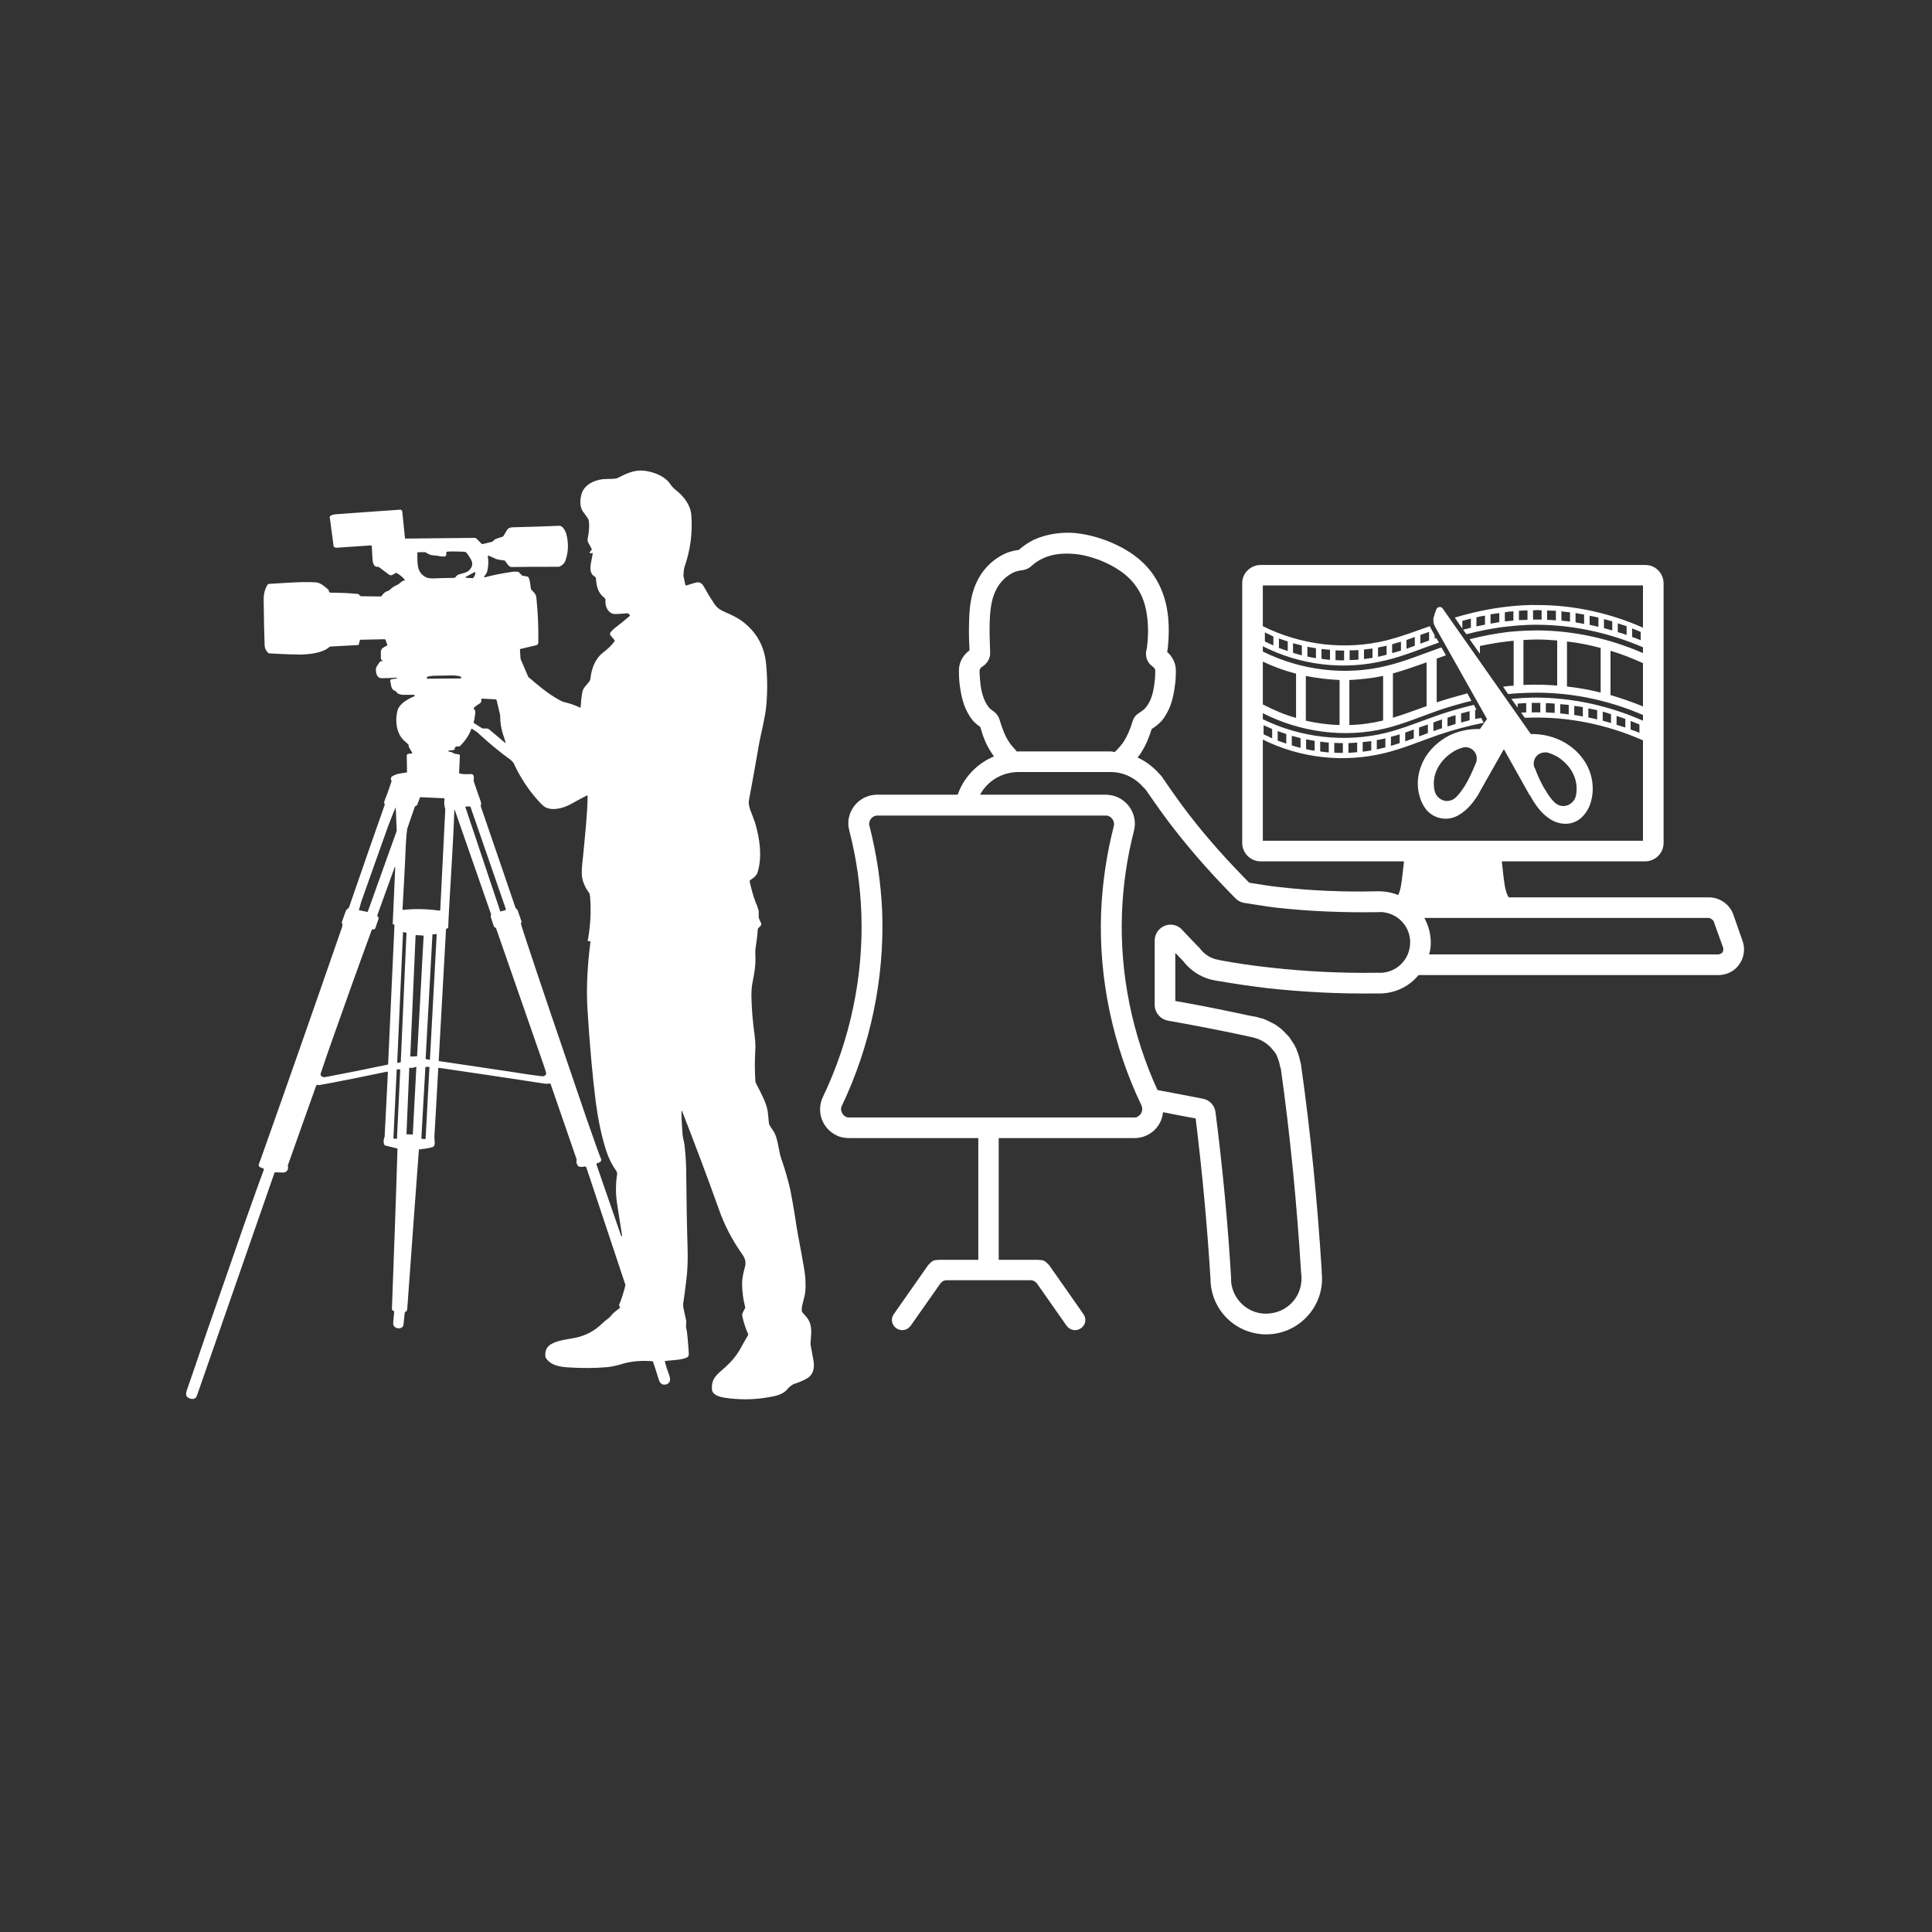 <svg xmlns="http://www.w3.org/2000/svg" xmlns:xlink="http://www.w3.org/1999/xlink" width="40" viewBox="0 0 30 30" height="40" preserveAspectRatio="xMidYMid meet"><rect x="0" y="0" width="30" height="30" fill="#333333" stroke="none"/><defs><clipPath id="c98a76d387"><path d="M 0.875 0.281 L 10.82 0.281 L 10.82 14.75 L 0.875 14.75 Z M 0.875 0.281 " clip-rule="nonzero"></path></clipPath><clipPath id="e9a19467e3"><path d="M 10.66 1.27 L 25.125 1.27 L 25.125 13.926 L 10.66 13.926 Z M 10.66 1.27 " clip-rule="nonzero"></path></clipPath><clipPath id="3aba35d30e"><rect x="0" width="26" y="0" height="15"></rect></clipPath></defs><g transform="matrix(1, 0, 0, 1, 2, 7)"><g clip-path="url(#3aba35d30e)"><g clip-path="url(#c98a76d387)"><path fill="#ffffff" d="M 8.582 10.254 C 8.582 10.375 8.59 10.496 8.598 10.613 C 8.605 10.676 8.629 10.75 8.633 10.816 C 8.648 10.953 8.656 11.098 8.656 11.25 C 8.66 11.594 8.664 11.965 8.676 12.352 C 8.684 12.555 8.676 12.734 8.656 12.887 C 8.637 13.047 8.621 13.164 8.609 13.238 C 8.609 13.258 8.609 13.277 8.609 13.293 C 8.629 13.391 8.645 13.465 8.656 13.512 C 8.656 13.516 8.656 13.52 8.656 13.523 L 8.652 13.605 C 8.652 13.609 8.652 13.613 8.656 13.617 C 8.672 13.695 8.684 13.828 8.695 14.012 C 8.699 14.047 8.688 14.07 8.66 14.082 C 8.566 14.121 8.422 14.121 8.328 14.133 C 8.324 14.133 8.324 14.137 8.324 14.137 C 8.324 14.137 8.324 14.137 8.324 14.141 C 8.34 14.207 8.363 14.277 8.391 14.352 C 8.402 14.391 8.41 14.418 8.402 14.441 C 8.391 14.496 8.309 14.52 8.266 14.484 C 8.25 14.473 8.238 14.449 8.227 14.414 C 8.203 14.332 8.172 14.242 8.141 14.148 C 8.141 14.145 8.137 14.141 8.129 14.137 C 7.98 14.125 7.832 14.133 7.684 14.172 C 7.637 14.188 7.512 14.223 7.418 14.23 C 7.23 14.246 7.039 14.246 6.848 14.234 C 6.711 14.227 6.555 14.211 6.473 14.082 C 6.473 14.078 6.469 14.07 6.469 14.066 C 6.457 13.969 6.496 13.898 6.582 13.859 C 6.695 13.805 6.82 13.797 6.934 13.773 C 7.102 13.738 7.242 13.66 7.359 13.543 C 7.402 13.5 7.461 13.469 7.492 13.426 C 7.527 13.379 7.574 13.352 7.621 13.312 C 7.625 13.309 7.629 13.305 7.625 13.297 L 7.613 13.266 C 7.613 13.262 7.613 13.258 7.617 13.254 C 7.652 13.168 7.684 13.07 7.711 12.957 C 7.711 12.949 7.711 12.941 7.707 12.938 L 7.105 11.129 C 7.102 11.121 7.094 11.113 7.082 11.113 C 7.078 11.113 7.078 11.113 7.074 11.113 C 7.051 11.121 7.023 11.121 6.996 11.117 C 6.988 11.113 6.98 11.109 6.977 11.105 C 6.953 11.074 6.945 11.047 6.953 11.016 C 6.957 11.012 6.953 11.004 6.953 11 L 6.551 9.836 C 6.547 9.828 6.539 9.824 6.531 9.824 C 6.531 9.824 6.527 9.824 6.527 9.824 C 6.488 9.836 6.453 9.824 6.414 9.82 C 5.832 9.73 5.301 9.652 4.82 9.582 C 4.82 9.582 4.816 9.582 4.816 9.582 C 4.812 9.582 4.805 9.586 4.805 9.59 C 4.777 10.102 4.758 10.449 4.746 10.629 C 4.746 10.66 4.746 10.68 4.746 10.691 C 4.75 10.73 4.758 10.773 4.734 10.801 C 4.734 10.805 4.73 10.809 4.723 10.809 C 4.66 10.832 4.602 10.836 4.512 10.848 C 4.508 10.848 4.504 10.852 4.504 10.859 C 4.461 11.426 4.402 12.25 4.324 13.32 C 4.32 13.352 4.312 13.367 4.293 13.371 C 4.289 13.371 4.285 13.375 4.285 13.383 C 4.285 13.387 4.277 13.445 4.266 13.566 C 4.258 13.656 4.105 13.641 4.105 13.551 C 4.105 13.527 4.113 13.465 4.121 13.367 C 4.121 13.363 4.117 13.359 4.113 13.355 C 4.094 13.355 4.086 13.34 4.086 13.32 C 4.117 12.453 4.148 11.652 4.172 10.84 C 4.172 10.836 4.168 10.832 4.164 10.832 L 3.988 10.789 C 3.973 10.785 3.961 10.773 3.961 10.758 C 3.953 10.723 3.957 10.691 3.969 10.66 C 3.973 10.656 3.973 10.648 3.973 10.641 L 4.023 9.652 C 4.023 9.648 4.02 9.641 4.012 9.641 C 4.012 9.641 4.012 9.641 4.008 9.641 C 3.68 9.711 3.395 9.766 3.16 9.812 C 3.074 9.828 3.008 9.84 2.965 9.848 C 2.949 9.852 2.938 9.844 2.926 9.844 C 2.922 9.844 2.918 9.848 2.914 9.852 C 2.898 9.891 2.891 9.906 2.891 9.91 C 2.84 10.055 2.699 10.445 2.473 11.086 C 2.469 11.094 2.469 11.109 2.473 11.129 C 2.473 11.133 2.473 11.137 2.473 11.145 C 2.461 11.191 2.43 11.211 2.375 11.207 C 2.344 11.207 2.309 11.203 2.273 11.203 C 2.27 11.203 2.266 11.207 2.262 11.211 C 1.887 12.289 1.488 13.434 1.07 14.637 C 1.059 14.676 1.043 14.703 1.031 14.711 C 1.008 14.727 0.977 14.727 0.945 14.715 C 0.875 14.691 0.883 14.637 0.906 14.574 C 1.043 14.184 1.172 13.789 1.332 13.336 C 1.48 12.906 1.633 12.477 1.781 12.043 C 1.898 11.715 2 11.422 2.098 11.16 C 2.098 11.16 2.098 11.16 2.098 11.156 C 2.098 11.152 2.098 11.148 2.09 11.145 L 2.039 11.125 C 2.027 11.117 2.016 11.105 2.016 11.09 C 2.016 11.086 2.02 11.082 2.02 11.078 C 2.02 11.074 2.031 11.047 2.047 11.004 C 2.445 9.883 2.867 8.68 3.312 7.395 C 3.32 7.367 3.32 7.348 3.309 7.332 C 3.309 7.328 3.305 7.324 3.309 7.316 L 3.371 7.141 C 3.375 7.133 3.383 7.125 3.391 7.117 C 3.406 7.109 3.418 7.098 3.422 7.082 C 3.688 6.312 3.871 5.785 3.973 5.5 C 3.977 5.496 3.977 5.492 3.973 5.488 C 3.961 5.473 3.965 5.445 3.977 5.418 C 3.988 5.395 4.023 5.305 4.078 5.137 C 4.082 5.133 4.082 5.125 4.078 5.121 L 4.07 5.105 C 4.07 5.102 4.07 5.094 4.07 5.09 C 4.07 5.074 4.078 5.062 4.09 5.055 C 4.156 5.012 4.23 5.008 4.312 4.996 C 4.316 4.996 4.32 4.992 4.32 4.988 L 4.316 4.73 C 4.316 4.719 4.324 4.711 4.336 4.707 L 4.395 4.699 C 4.398 4.699 4.402 4.695 4.402 4.695 C 4.402 4.695 4.402 4.691 4.402 4.691 L 4.352 4.605 C 4.352 4.605 4.348 4.602 4.348 4.598 L 4.344 4.566 C 4.344 4.562 4.34 4.555 4.336 4.555 C 4.301 4.523 4.277 4.504 4.266 4.492 C 4.152 4.379 4.133 4.184 4.172 4.035 C 4.199 3.93 4.328 3.855 4.434 3.812 C 4.438 3.809 4.438 3.805 4.438 3.801 C 4.438 3.797 4.434 3.789 4.43 3.789 C 4.395 3.789 4.336 3.789 4.258 3.789 C 4.207 3.785 4.172 3.773 4.156 3.746 C 4.156 3.738 4.148 3.734 4.145 3.734 C 4.062 3.703 4.082 3.652 4.059 3.578 C 4.059 3.562 4.066 3.551 4.078 3.547 C 4.082 3.547 4.082 3.547 4.082 3.547 L 4.16 3.535 C 4.164 3.535 4.164 3.535 4.164 3.531 L 4.164 3.527 C 4.164 3.523 4.16 3.523 4.156 3.523 C 4.086 3.527 4.012 3.531 3.93 3.531 C 3.844 3.535 3.824 3.422 3.844 3.359 C 3.852 3.344 3.871 3.316 3.902 3.273 C 3.906 3.27 3.914 3.266 3.918 3.266 C 3.918 3.266 3.922 3.266 3.922 3.266 C 3.93 3.266 3.934 3.266 3.938 3.266 C 3.938 3.266 3.941 3.266 3.941 3.266 C 3.941 3.262 3.941 3.262 3.941 3.258 C 3.922 3.246 3.914 3.242 3.914 3.215 C 3.914 3.168 3.914 3.137 3.914 3.117 C 3.918 3.066 3.965 3.047 4.004 3.027 C 4.012 3.023 4.016 3.016 4.012 3.008 L 3.988 2.938 C 3.984 2.93 3.98 2.926 3.973 2.926 L 3.598 2.934 C 3.594 2.934 3.59 2.934 3.59 2.938 L 3.57 3.008 C 3.57 3.012 3.57 3.016 3.566 3.016 L 3.137 3.039 C 3.125 3.039 3.117 3.043 3.109 3.051 C 3.004 3.141 2.809 3.16 2.664 3.164 C 2.578 3.164 2.418 3.16 2.18 3.145 C 2.176 3.145 2.168 3.141 2.164 3.137 C 2.129 3.105 2.113 3.07 2.109 3.023 C 2.102 2.852 2.098 2.613 2.094 2.312 C 2.094 2.227 2.109 2.16 2.148 2.09 C 2.156 2.074 2.168 2.066 2.184 2.066 C 2.375 2.055 2.547 2.043 2.691 2.039 C 2.785 2.039 2.855 2.039 2.91 2.043 C 2.98 2.051 3.051 2.113 3.102 2.16 C 3.102 2.164 3.102 2.164 3.105 2.168 L 3.109 2.184 C 3.109 2.195 3.121 2.203 3.133 2.203 C 3.289 2.203 3.43 2.211 3.559 2.223 C 3.57 2.227 3.578 2.234 3.59 2.25 C 3.594 2.254 3.602 2.258 3.605 2.258 L 3.91 2.262 C 3.914 2.262 3.922 2.262 3.922 2.258 C 3.953 2.211 3.988 2.184 4.035 2.172 C 4.039 2.168 4.047 2.164 4.051 2.16 C 4.082 2.129 4.117 2.105 4.16 2.086 C 4.211 2.066 4.23 2.02 4.285 2.012 C 4.285 2.012 4.289 2.008 4.289 2.008 C 4.289 2.008 4.289 2.008 4.285 2.004 C 4.258 1.965 4.215 1.93 4.16 1.898 C 4.156 1.895 4.148 1.895 4.145 1.898 L 4.094 1.926 C 4.074 1.938 4.055 1.934 4.039 1.922 L 3.883 1.805 C 3.879 1.801 3.875 1.801 3.871 1.801 C 3.809 1.812 3.789 1.746 3.785 1.691 C 3.785 1.68 3.781 1.613 3.773 1.484 C 3.773 1.477 3.77 1.469 3.762 1.469 C 3.762 1.469 3.762 1.469 3.758 1.469 C 3.59 1.48 3.418 1.492 3.242 1.504 C 3.219 1.508 3.203 1.504 3.188 1.492 C 3.184 1.492 3.18 1.488 3.18 1.48 L 3.121 1.035 C 3.117 1.027 3.121 1.02 3.129 1.012 C 3.16 0.984 3.238 0.984 3.285 0.98 C 3.586 0.957 3.895 0.938 4.215 0.914 C 4.23 0.914 4.242 0.926 4.246 0.941 L 4.289 1.359 C 4.289 1.363 4.293 1.367 4.297 1.363 L 5.363 1.352 C 5.379 1.352 5.391 1.355 5.398 1.363 L 5.48 1.445 C 5.48 1.445 5.488 1.449 5.492 1.449 L 5.637 1.414 C 5.645 1.414 5.652 1.406 5.656 1.402 L 5.68 1.379 C 5.688 1.375 5.695 1.371 5.703 1.367 L 5.809 1.332 C 5.812 1.328 5.816 1.328 5.816 1.324 C 5.832 1.301 5.848 1.273 5.863 1.246 C 5.883 1.207 5.91 1.191 5.953 1.188 C 6.281 1.18 6.527 1.172 6.688 1.164 C 6.734 1.164 6.777 1.238 6.789 1.277 C 6.832 1.422 6.828 1.566 6.781 1.703 C 6.766 1.746 6.734 1.777 6.691 1.797 C 6.684 1.801 6.68 1.801 6.672 1.801 C 6.355 1.801 6.113 1.801 5.941 1.805 C 5.906 1.805 5.871 1.75 5.844 1.711 C 5.84 1.707 5.836 1.703 5.832 1.703 C 5.773 1.695 5.742 1.691 5.734 1.688 C 5.727 1.688 5.723 1.684 5.715 1.684 C 5.707 1.68 5.664 1.664 5.59 1.629 C 5.59 1.629 5.586 1.629 5.586 1.629 C 5.578 1.629 5.574 1.633 5.574 1.641 C 5.59 1.715 5.582 1.805 5.566 1.871 C 5.559 1.895 5.543 1.922 5.52 1.949 C 5.52 1.949 5.516 1.953 5.516 1.957 C 5.516 1.961 5.52 1.965 5.527 1.965 C 5.652 1.93 5.785 1.906 5.93 1.883 C 5.969 1.875 6.004 1.875 6.043 1.879 C 6.051 1.879 6.059 1.883 6.062 1.891 L 6.109 1.938 C 6.113 1.941 6.117 1.941 6.125 1.941 L 6.191 1.953 C 6.195 1.953 6.199 1.957 6.203 1.961 C 6.23 1.992 6.238 2.105 6.242 2.133 C 6.242 2.141 6.246 2.148 6.25 2.156 C 6.285 2.195 6.32 2.219 6.328 2.273 C 6.352 2.504 6.363 2.738 6.359 2.98 C 6.359 3 6.344 3.016 6.324 3.02 L 6.078 3.078 C 6.074 3.078 6.074 3.082 6.074 3.086 L 6.082 3.219 C 6.082 3.223 6.086 3.23 6.086 3.238 L 6.195 3.492 C 6.199 3.508 6.211 3.523 6.227 3.531 C 6.242 3.543 6.273 3.57 6.328 3.617 C 6.434 3.707 6.578 3.816 6.719 3.887 C 6.73 3.891 6.742 3.898 6.758 3.902 C 6.852 3.922 6.934 3.953 7.008 3.988 C 7.012 3.988 7.016 3.988 7.016 3.984 C 7.02 3.91 7.027 3.828 7.043 3.746 C 7.055 3.684 7.098 3.648 7.148 3.586 C 7.16 3.574 7.164 3.555 7.168 3.539 C 7.184 3.387 7.238 3.234 7.359 3.137 C 7.441 3.074 7.492 3.027 7.543 2.957 C 7.547 2.953 7.547 2.945 7.543 2.941 C 7.52 2.914 7.5 2.891 7.488 2.875 C 7.465 2.852 7.469 2.828 7.488 2.809 C 7.512 2.781 7.535 2.762 7.555 2.746 C 7.621 2.695 7.695 2.637 7.777 2.566 C 7.781 2.566 7.781 2.562 7.781 2.559 C 7.781 2.559 7.781 2.555 7.781 2.551 L 7.754 2.527 C 7.754 2.523 7.746 2.523 7.742 2.523 C 7.648 2.531 7.586 2.535 7.551 2.535 C 7.445 2.535 7.391 2.414 7.402 2.324 C 7.402 2.324 7.402 2.32 7.402 2.32 C 7.402 2.305 7.395 2.293 7.383 2.281 C 7.285 2.207 7.262 2.105 7.254 1.984 C 7.254 1.973 7.246 1.961 7.234 1.953 C 7.113 1.883 7.195 1.699 7.203 1.594 C 7.203 1.59 7.199 1.586 7.195 1.586 C 7.195 1.586 7.195 1.586 7.191 1.586 C 7.188 1.59 7.18 1.594 7.168 1.59 C 7.16 1.59 7.156 1.586 7.156 1.578 C 7.156 1.574 7.156 1.57 7.16 1.57 L 7.18 1.547 C 7.188 1.539 7.191 1.527 7.184 1.516 L 7.137 1.43 C 7.125 1.41 7.121 1.391 7.125 1.367 C 7.145 1.266 7.156 1.176 7.141 1.074 C 7.137 1.066 7.133 1.055 7.125 1.047 C 7.121 1.035 7.098 1.008 7.059 0.953 C 6.996 0.871 7.004 0.75 7.035 0.656 C 7.086 0.508 7.27 0.438 7.41 0.438 C 7.492 0.438 7.547 0.434 7.57 0.43 C 7.578 0.426 7.59 0.422 7.598 0.418 C 7.727 0.352 7.852 0.293 8 0.309 C 8.137 0.324 8.316 0.387 8.402 0.508 C 8.426 0.547 8.457 0.578 8.488 0.605 C 8.609 0.695 8.723 0.84 8.734 0.992 C 8.758 1.273 8.719 1.551 8.625 1.816 C 8.621 1.828 8.617 1.867 8.613 1.93 C 8.613 1.934 8.613 1.938 8.613 1.945 L 8.641 2.078 C 8.645 2.086 8.648 2.09 8.656 2.09 C 8.656 2.09 8.66 2.09 8.66 2.09 C 8.695 2.078 8.738 2.066 8.789 2.051 C 8.859 2.027 8.898 2.051 8.934 2.117 C 9.004 2.242 9.059 2.328 9.094 2.379 C 9.129 2.434 9.184 2.473 9.258 2.504 C 9.34 2.539 9.441 2.586 9.512 2.637 C 9.738 2.801 9.867 3.023 9.895 3.301 C 9.918 3.527 9.918 3.75 9.898 3.965 C 9.883 4.129 9.824 4.359 9.793 4.516 C 9.738 4.832 9.684 5.137 9.629 5.43 C 9.621 5.469 9.633 5.523 9.648 5.57 C 9.688 5.672 9.711 5.738 9.723 5.77 C 9.797 6.016 9.84 6.305 9.762 6.551 C 9.742 6.605 9.691 6.637 9.648 6.668 C 9.641 6.676 9.641 6.684 9.641 6.691 C 9.668 6.805 9.695 6.914 9.738 7.023 C 9.758 7.062 9.77 7.105 9.781 7.145 C 9.781 7.145 9.781 7.148 9.781 7.152 L 9.781 7.234 C 9.781 7.242 9.785 7.254 9.785 7.262 L 9.82 7.34 C 9.82 7.344 9.82 7.348 9.82 7.352 C 9.82 7.359 9.816 7.367 9.812 7.375 L 9.777 7.41 C 9.77 7.418 9.766 7.426 9.766 7.434 C 9.762 7.523 9.746 7.633 9.73 7.742 C 9.727 7.766 9.727 7.805 9.73 7.855 C 9.734 8 9.715 8.105 9.684 8.262 C 9.672 8.32 9.668 8.387 9.668 8.469 C 9.672 8.664 9.688 8.871 9.719 9.086 C 9.727 9.148 9.73 9.203 9.73 9.258 C 9.727 9.355 9.723 9.414 9.723 9.43 C 9.719 9.57 9.723 9.688 9.73 9.789 C 9.73 9.801 9.734 9.816 9.742 9.828 C 9.82 9.977 9.906 10.137 9.922 10.266 C 9.926 10.312 9.934 10.367 9.938 10.422 C 9.938 10.445 9.945 10.465 9.957 10.484 C 9.984 10.527 10.004 10.555 10.016 10.574 C 10.059 10.645 10.078 10.754 10.098 10.855 C 10.105 10.902 10.117 10.949 10.133 10.996 C 10.199 11.184 10.242 11.348 10.273 11.48 C 10.293 11.582 10.328 11.773 10.371 12.059 C 10.402 12.25 10.441 12.426 10.469 12.602 C 10.496 12.738 10.508 12.844 10.508 12.918 C 10.512 13.012 10.504 13.082 10.492 13.129 C 10.469 13.227 10.438 13.312 10.453 13.367 C 10.453 13.371 10.457 13.375 10.461 13.379 C 10.473 13.395 10.492 13.414 10.512 13.438 C 10.621 13.559 10.598 13.684 10.586 13.848 C 10.586 13.867 10.586 13.883 10.59 13.898 C 10.594 13.914 10.605 13.988 10.629 14.113 C 10.652 14.23 10.637 14.344 10.527 14.406 C 10.48 14.434 10.41 14.465 10.324 14.492 C 10.293 14.508 10.258 14.535 10.23 14.566 C 10.168 14.652 10.039 14.68 9.941 14.695 C 9.707 14.738 9.477 14.738 9.246 14.703 C 9.18 14.691 9.062 14.664 9.055 14.574 C 9.043 14.402 9.137 14.34 9.262 14.23 C 9.359 14.141 9.438 14.051 9.508 13.922 C 9.531 13.879 9.566 13.816 9.617 13.73 C 9.617 13.727 9.617 13.719 9.617 13.715 C 9.578 13.629 9.547 13.535 9.527 13.438 C 9.523 13.418 9.527 13.398 9.535 13.379 L 9.57 13.312 C 9.57 13.305 9.574 13.301 9.57 13.293 C 9.539 13.172 9.523 13.047 9.523 12.922 C 9.527 12.832 9.543 12.762 9.57 12.664 C 9.586 12.59 9.57 12.539 9.52 12.469 C 9.367 12.25 9.246 12.02 9.16 11.77 C 8.977 11.258 8.785 10.75 8.59 10.25 C 8.59 10.25 8.586 10.25 8.586 10.25 C 8.586 10.25 8.582 10.25 8.582 10.254 Z M 4.48 1.59 C 4.484 1.734 4.461 1.887 4.617 1.965 C 4.648 1.98 4.699 1.984 4.77 1.98 C 4.789 1.977 4.887 1.977 5.055 1.973 C 5.062 1.973 5.066 1.969 5.07 1.965 L 5.086 1.945 C 5.098 1.934 5.105 1.926 5.121 1.922 C 5.152 1.91 5.258 1.891 5.285 1.855 C 5.336 1.805 5.348 1.75 5.312 1.684 C 5.281 1.633 5.258 1.598 5.238 1.578 C 5.23 1.57 5.207 1.566 5.18 1.566 C 5.07 1.562 4.992 1.562 4.945 1.566 C 4.938 1.566 4.93 1.574 4.93 1.582 L 4.93 1.613 C 4.93 1.629 4.918 1.637 4.902 1.641 C 4.844 1.645 4.805 1.629 4.75 1.625 C 4.699 1.625 4.656 1.609 4.617 1.582 C 4.613 1.578 4.605 1.574 4.602 1.574 L 4.496 1.574 C 4.488 1.574 4.48 1.582 4.48 1.59 Z M 5.363 1.887 L 5.234 1.957 C 5.234 1.961 5.23 1.961 5.23 1.965 C 5.23 1.969 5.234 1.973 5.238 1.973 L 5.336 1.977 C 5.34 1.977 5.348 1.977 5.352 1.969 C 5.371 1.945 5.379 1.922 5.383 1.895 C 5.383 1.895 5.383 1.895 5.379 1.891 C 5.379 1.887 5.371 1.883 5.367 1.883 C 5.367 1.883 5.363 1.883 5.363 1.887 Z M 4.633 3.539 L 5.156 3.535 C 5.16 3.535 5.16 3.531 5.16 3.531 L 5.16 3.512 C 5.16 3.516 5.16 3.516 5.16 3.516 C 5.16 3.5 5.094 3.488 5.012 3.488 L 4.781 3.492 C 4.695 3.492 4.629 3.504 4.629 3.516 L 4.629 3.535 C 4.629 3.539 4.633 3.539 4.633 3.539 Z M 5.852 4.531 C 5.84 4.484 5.824 4.445 5.812 4.406 C 5.785 4.324 5.766 4.227 5.766 4.105 C 5.766 4.098 5.766 4.094 5.762 4.086 L 5.711 3.871 C 5.707 3.863 5.703 3.859 5.691 3.859 L 5.484 3.848 C 5.477 3.848 5.473 3.855 5.473 3.863 C 5.477 3.891 5.473 3.91 5.445 3.926 C 5.418 3.941 5.391 3.961 5.359 3.988 C 5.355 3.996 5.355 4.004 5.359 4.008 C 5.391 4.039 5.379 4.078 5.375 4.109 C 5.371 4.152 5.363 4.188 5.355 4.215 C 5.355 4.219 5.355 4.219 5.355 4.219 C 5.355 4.223 5.359 4.227 5.363 4.23 L 5.48 4.305 C 5.484 4.309 5.492 4.309 5.496 4.312 L 5.559 4.312 C 5.574 4.312 5.586 4.32 5.598 4.328 L 5.844 4.535 C 5.848 4.535 5.848 4.535 5.848 4.535 C 5.852 4.535 5.852 4.535 5.852 4.531 Z M 7.656 12.191 C 7.66 12.191 7.66 12.191 7.66 12.188 C 7.633 12.023 7.609 11.859 7.582 11.691 C 7.559 11.539 7.559 11.387 7.582 11.238 C 7.586 11.215 7.578 11.195 7.566 11.176 C 7.496 11.078 7.445 10.969 7.41 10.859 C 7.336 10.625 7.285 10.371 7.25 10.105 C 7.199 9.699 7.156 9.215 7.121 8.652 C 7.102 8.309 7.125 7.969 7.168 7.629 C 7.168 7.625 7.168 7.617 7.16 7.617 C 7.156 7.613 7.148 7.613 7.137 7.613 C 7.137 7.613 7.137 7.613 7.133 7.613 C 7.129 7.613 7.125 7.605 7.125 7.602 C 7.125 7.602 7.125 7.598 7.125 7.598 C 7.129 7.594 7.129 7.586 7.133 7.57 C 7.168 7.367 7.18 7.156 7.164 6.938 C 7.16 6.91 7.16 6.895 7.156 6.887 C 7.156 6.879 7.156 6.875 7.152 6.871 C 7.082 6.777 7.043 6.684 7.035 6.59 C 7.031 6.543 7.035 6.445 7.055 6.285 C 7.086 5.949 7.121 5.645 7.125 5.359 C 7.125 5.355 7.121 5.352 7.117 5.352 C 7.113 5.352 7.113 5.352 7.113 5.352 C 6.996 5.414 6.914 5.457 6.875 5.48 C 6.781 5.535 6.633 5.582 6.523 5.555 C 6.449 5.539 6.402 5.484 6.355 5.43 C 6.203 5.262 6.078 5.07 5.98 4.859 C 5.977 4.852 5.973 4.84 5.965 4.836 C 5.949 4.816 5.934 4.805 5.926 4.797 C 5.758 4.676 5.598 4.543 5.441 4.398 C 5.414 4.371 5.375 4.344 5.328 4.316 C 5.328 4.316 5.328 4.316 5.324 4.316 C 5.324 4.316 5.32 4.32 5.316 4.324 C 5.285 4.414 5.227 4.5 5.145 4.582 C 5.117 4.605 5.07 4.57 5.062 4.621 C 5.062 4.637 5.051 4.648 5.035 4.648 C 5.016 4.652 4.992 4.652 4.969 4.652 C 4.969 4.652 4.965 4.656 4.965 4.66 L 4.965 4.664 C 4.965 4.668 4.969 4.672 4.973 4.672 C 5.004 4.672 5.027 4.684 5.047 4.699 C 5.051 4.699 5.055 4.703 5.059 4.703 L 5.129 4.715 C 5.137 4.719 5.141 4.723 5.141 4.73 L 5.129 5 C 5.129 5.008 5.133 5.012 5.141 5.012 C 5.191 5.023 5.246 5.023 5.301 5.02 C 5.367 5.012 5.359 5.07 5.355 5.117 C 5.355 5.125 5.359 5.133 5.359 5.141 C 5.398 5.258 5.434 5.355 5.461 5.434 C 5.473 5.461 5.473 5.488 5.465 5.512 C 5.465 5.512 5.465 5.512 5.465 5.516 C 5.465 5.516 5.465 5.516 5.465 5.52 C 5.699 6.199 5.879 6.727 6.004 7.094 C 6.008 7.098 6.016 7.109 6.027 7.121 C 6.031 7.125 6.035 7.133 6.039 7.137 L 6.098 7.309 C 6.098 7.316 6.098 7.324 6.094 7.328 L 6.09 7.336 C 6.086 7.34 6.086 7.344 6.09 7.348 C 6.098 7.383 6.129 7.469 6.172 7.605 C 6.383 8.246 6.695 9.16 7.102 10.352 C 7.234 10.73 7.309 10.945 7.332 10.992 C 7.34 11.016 7.336 11.035 7.312 11.047 C 7.301 11.055 7.289 11.059 7.273 11.062 C 7.266 11.066 7.262 11.074 7.262 11.082 L 7.645 12.191 C 7.645 12.191 7.648 12.195 7.648 12.195 C 7.652 12.195 7.652 12.195 7.652 12.195 Z M 4.836 7.133 L 4.914 5.574 C 4.914 5.566 4.914 5.555 4.91 5.547 C 4.898 5.512 4.895 5.465 4.902 5.41 C 4.902 5.402 4.898 5.395 4.887 5.395 L 4.531 5.379 C 4.523 5.379 4.52 5.383 4.52 5.387 L 4.477 5.5 C 4.477 5.504 4.477 5.504 4.473 5.504 L 4.449 5.52 C 4.445 5.52 4.445 5.523 4.441 5.527 L 4.324 5.867 C 4.324 5.867 4.324 5.871 4.324 5.871 C 4.316 5.91 4.309 5.996 4.301 6.121 C 4.289 6.434 4.27 6.766 4.25 7.121 C 4.25 7.125 4.254 7.129 4.258 7.129 C 4.441 7.109 4.633 7.113 4.828 7.141 C 4.832 7.141 4.836 7.137 4.836 7.133 Z M 5.848 7.133 C 5.852 7.129 5.855 7.125 5.855 7.121 C 5.855 7.121 5.855 7.121 5.855 7.117 L 5.305 5.527 C 5.301 5.523 5.297 5.523 5.293 5.523 L 5.238 5.523 C 5.23 5.523 5.227 5.527 5.227 5.531 C 5.227 5.535 5.227 5.535 5.227 5.535 L 5.766 7.145 C 5.766 7.152 5.77 7.152 5.777 7.152 Z M 4.141 5.543 C 4.098 5.641 4.062 5.738 4.027 5.828 C 3.969 5.992 3.828 6.383 3.609 7.004 C 3.605 7.016 3.594 7.059 3.574 7.129 C 3.574 7.129 3.574 7.133 3.574 7.133 L 3.703 7.16 C 3.707 7.16 3.711 7.16 3.711 7.156 L 4.16 5.902 C 4.16 5.898 4.164 5.898 4.16 5.895 L 4.145 5.543 C 4.145 5.539 4.145 5.539 4.141 5.539 C 4.141 5.539 4.141 5.539 4.141 5.543 Z M 5.055 5.578 C 5.035 6.18 4.973 7.031 4.961 7.367 C 4.961 7.383 4.961 7.391 4.961 7.391 C 4.961 7.406 4.953 7.418 4.938 7.418 C 4.93 7.418 4.926 7.422 4.926 7.426 L 4.812 9.473 C 4.812 9.477 4.816 9.477 4.82 9.477 C 5.203 9.535 5.566 9.586 5.898 9.637 C 6.137 9.676 6.305 9.699 6.402 9.711 C 6.434 9.715 6.457 9.711 6.473 9.691 C 6.477 9.688 6.48 9.684 6.48 9.676 C 6.48 9.66 6.473 9.629 6.457 9.582 C 6.281 9.074 6.031 8.355 5.703 7.414 C 5.699 7.406 5.691 7.402 5.68 7.398 C 5.676 7.395 5.672 7.391 5.668 7.383 L 5.621 7.238 C 5.617 7.234 5.617 7.23 5.621 7.223 L 5.625 7.211 C 5.625 7.207 5.625 7.203 5.625 7.195 L 5.062 5.578 C 5.062 5.574 5.059 5.574 5.059 5.574 C 5.055 5.574 5.055 5.574 5.055 5.578 Z M 4.129 6.465 L 3.859 7.211 C 3.859 7.211 3.859 7.215 3.859 7.219 C 3.859 7.227 3.863 7.23 3.867 7.234 L 3.875 7.242 C 3.875 7.246 3.879 7.25 3.879 7.254 C 3.879 7.258 3.879 7.258 3.879 7.262 L 3.828 7.414 C 3.828 7.418 3.824 7.418 3.824 7.418 C 3.82 7.43 3.805 7.434 3.785 7.43 C 3.781 7.43 3.777 7.434 3.773 7.438 C 3.645 7.785 3.535 8.094 3.441 8.355 C 3.281 8.812 3.121 9.242 2.98 9.668 C 2.977 9.684 2.977 9.699 2.988 9.707 C 3.016 9.734 3.047 9.727 3.082 9.719 C 3.395 9.66 3.707 9.598 4.02 9.531 C 4.023 9.531 4.027 9.523 4.027 9.52 L 4.125 7.367 C 4.125 7.363 4.121 7.355 4.113 7.355 C 4.109 7.352 4.105 7.352 4.105 7.352 C 4.102 7.352 4.098 7.348 4.098 7.344 L 4.137 6.469 C 4.137 6.469 4.137 6.469 4.137 6.465 C 4.137 6.465 4.137 6.461 4.133 6.461 C 4.129 6.461 4.129 6.465 4.129 6.465 Z M 4.262 7.473 C 4.258 7.473 4.258 7.473 4.258 7.477 L 4.168 9.496 C 4.168 9.5 4.168 9.504 4.172 9.504 L 4.219 9.496 C 4.223 9.496 4.223 9.492 4.223 9.492 L 4.312 7.488 C 4.312 7.484 4.312 7.484 4.309 7.484 Z M 4.719 7.508 C 4.719 7.508 4.715 7.512 4.715 7.512 L 4.609 9.441 C 4.609 9.441 4.613 9.445 4.613 9.445 L 4.672 9.457 C 4.672 9.457 4.676 9.457 4.676 9.453 L 4.781 7.508 C 4.781 7.504 4.781 7.504 4.777 7.504 Z M 4.461 7.52 C 4.457 7.52 4.453 7.523 4.453 7.531 L 4.371 9.398 C 4.371 9.402 4.375 9.406 4.379 9.406 L 4.469 9.402 C 4.473 9.402 4.477 9.398 4.477 9.395 L 4.578 7.535 C 4.578 7.531 4.574 7.527 4.566 7.527 Z M 4.367 9.582 C 4.367 9.578 4.367 9.578 4.363 9.578 C 4.359 9.578 4.355 9.582 4.355 9.586 L 4.312 10.609 C 4.312 10.613 4.312 10.613 4.316 10.613 L 4.402 10.617 C 4.406 10.617 4.41 10.617 4.41 10.613 L 4.465 9.57 C 4.465 9.566 4.461 9.566 4.461 9.566 C 4.461 9.566 4.461 9.566 4.457 9.566 C 4.426 9.578 4.395 9.586 4.367 9.582 Z M 4.668 9.578 C 4.668 9.57 4.664 9.566 4.656 9.566 L 4.617 9.566 C 4.617 9.566 4.617 9.566 4.613 9.566 C 4.609 9.566 4.605 9.57 4.605 9.574 L 4.543 10.672 C 4.543 10.68 4.551 10.684 4.555 10.684 L 4.598 10.688 C 4.605 10.688 4.609 10.68 4.609 10.676 Z M 4.215 9.609 C 4.215 9.609 4.215 9.605 4.211 9.605 L 4.168 9.605 C 4.164 9.605 4.164 9.605 4.164 9.605 C 4.164 9.605 4.16 9.605 4.16 9.609 L 4.109 10.676 C 4.109 10.676 4.109 10.68 4.113 10.68 L 4.16 10.684 C 4.16 10.684 4.164 10.68 4.164 10.676 Z M 4.215 9.609 " fill-opacity="1" fill-rule="evenodd"></path></g><g clip-path="url(#e9a19467e3)"><path fill="#ffffff" d="M 14.641 1.273 C 14.445 1.266 14.242 1.297 14.059 1.379 C 13.969 1.422 13.891 1.477 13.82 1.539 C 13.734 1.551 13.652 1.57 13.574 1.613 C 13.387 1.707 13.242 1.867 13.16 2.051 C 13.062 2.266 13.051 2.492 13.047 2.691 C 13.043 2.828 13.047 2.961 13.055 3.098 C 13.02 3.125 12.957 3.176 12.918 3.27 C 12.883 3.352 12.891 3.434 12.891 3.461 C 12.891 3.535 12.898 3.613 12.91 3.688 C 12.934 3.848 12.977 4.027 13.105 4.188 C 13.145 4.23 13.184 4.262 13.223 4.289 C 13.258 4.422 13.309 4.559 13.395 4.688 C 13.406 4.707 13.422 4.727 13.434 4.746 C 13.172 4.855 12.965 5.07 12.871 5.34 L 11.621 5.34 C 11.375 5.34 11.172 5.539 11.172 5.789 C 11.172 5.824 11.18 5.863 11.188 5.898 C 11.297 6.32 11.359 6.75 11.375 7.18 C 11.41 8.156 11.203 9.148 10.777 10.035 C 10.672 10.258 10.766 10.523 10.988 10.629 C 11.047 10.66 11.113 10.672 11.18 10.672 L 13.191 10.672 L 13.191 12.562 L 12.555 12.562 C 12.586 12.562 12.586 12.562 12.547 12.566 C 12.535 12.566 12.523 12.566 12.508 12.57 C 12.508 12.57 12.508 12.574 12.508 12.574 C 12.492 12.578 12.488 12.578 12.484 12.578 C 12.48 12.582 12.473 12.586 12.461 12.598 C 12.461 12.598 12.457 12.598 12.457 12.598 C 12.449 12.609 12.441 12.613 12.438 12.621 L 12.438 12.617 C 12.414 12.648 12.41 12.648 12.426 12.625 L 11.879 13.406 C 11.828 13.477 11.844 13.574 11.918 13.625 C 11.992 13.676 12.086 13.66 12.141 13.586 L 12.602 12.93 C 12.625 12.898 12.66 12.879 12.699 12.879 L 14.004 12.879 C 14.043 12.879 14.078 12.898 14.102 12.93 L 14.562 13.586 C 14.617 13.66 14.711 13.676 14.785 13.625 C 14.859 13.574 14.875 13.48 14.824 13.406 L 14.277 12.625 C 14.289 12.648 14.285 12.645 14.266 12.621 C 14.262 12.613 14.254 12.609 14.242 12.598 C 14.23 12.59 14.223 12.582 14.215 12.578 C 14.215 12.578 14.211 12.578 14.195 12.574 C 14.195 12.574 14.195 12.57 14.195 12.57 C 14.18 12.566 14.168 12.566 14.156 12.566 C 14.117 12.562 14.113 12.562 14.148 12.562 L 13.508 12.562 L 13.508 10.672 L 15.617 10.672 C 15.844 10.672 16.039 10.5 16.059 10.27 C 16.227 10.305 16.398 10.336 16.566 10.367 C 16.668 11.199 16.746 12.031 16.797 12.871 C 16.797 12.895 16.797 12.918 16.801 12.941 C 16.801 12.941 16.801 12.945 16.801 12.945 C 16.852 13.422 17.277 13.766 17.754 13.715 C 18.23 13.664 18.578 13.234 18.523 12.758 C 18.523 12.758 18.523 12.746 18.523 12.734 L 18.523 12.727 C 18.457 11.66 18.352 10.598 18.203 9.539 L 18.203 9.535 C 18.199 9.504 18.191 9.484 18.188 9.477 L 18.188 9.473 C 18.184 9.449 18.176 9.43 18.172 9.41 C 18.164 9.383 18.156 9.352 18.141 9.32 C 18.137 9.301 18.125 9.277 18.113 9.254 C 18.102 9.227 18.082 9.199 18.066 9.176 C 18.051 9.148 18.035 9.129 18.02 9.105 C 18.004 9.086 17.988 9.07 17.969 9.051 C 17.949 9.027 17.926 9.008 17.902 8.984 C 17.887 8.973 17.871 8.957 17.852 8.945 C 17.824 8.922 17.797 8.906 17.77 8.891 C 17.766 8.891 17.766 8.891 17.766 8.891 C 17.75 8.883 17.73 8.871 17.703 8.859 C 17.676 8.844 17.648 8.832 17.617 8.82 C 17.59 8.812 17.57 8.809 17.543 8.801 C 17.531 8.797 17.512 8.789 17.484 8.785 C 17.484 8.785 17.48 8.785 17.48 8.785 C 17.477 8.785 17.469 8.781 17.457 8.781 L 17.449 8.781 C 17.051 8.695 16.652 8.613 16.25 8.543 L 16.25 7.797 C 16.289 7.836 16.328 7.879 16.367 7.918 C 16.488 8.078 16.672 8.195 16.883 8.227 C 17.148 8.273 17.41 8.312 17.68 8.344 C 18.242 8.406 18.812 8.434 19.379 8.426 C 19.637 8.438 19.875 8.328 20.027 8.141 L 24.684 8.141 C 24.812 8.141 24.938 8.078 25.008 7.973 C 25.082 7.871 25.102 7.734 25.059 7.613 L 24.914 7.199 C 24.859 7.043 24.703 6.934 24.539 6.934 L 21.43 6.934 C 21.422 6.922 21.414 6.918 21.41 6.902 C 21.371 6.824 21.359 6.715 21.344 6.59 C 21.336 6.52 21.328 6.445 21.32 6.375 L 23.547 6.375 C 23.703 6.375 23.832 6.246 23.832 6.09 L 23.832 2.055 C 23.832 1.938 23.758 1.836 23.656 1.793 C 23.625 1.781 23.586 1.773 23.547 1.773 L 17.574 1.773 C 17.496 1.773 17.426 1.805 17.375 1.855 C 17.32 1.906 17.289 1.977 17.289 2.055 L 17.289 6.09 C 17.289 6.246 17.418 6.375 17.574 6.375 L 19.801 6.375 C 19.793 6.445 19.785 6.52 19.777 6.59 C 19.762 6.711 19.75 6.82 19.711 6.898 C 19.645 6.871 19.57 6.852 19.492 6.844 C 19.457 6.84 19.422 6.84 19.383 6.84 L 19.379 6.84 C 18.871 6.852 18.359 6.832 17.852 6.773 C 17.703 6.758 17.551 6.73 17.398 6.707 C 17.078 6.383 16.773 6.047 16.496 5.691 C 16.355 5.512 16.223 5.324 16.094 5.137 L 16.094 5.133 C 16.094 5.133 16.09 5.129 16.086 5.125 C 16.074 5.105 16.066 5.098 16.062 5.094 C 16.062 5.094 16.062 5.094 16.062 5.09 C 16.055 5.078 16.047 5.066 16.031 5.047 C 16.016 5.027 16.008 5.023 16.008 5.023 C 15.914 4.914 15.797 4.824 15.664 4.762 C 15.684 4.738 15.703 4.715 15.719 4.688 C 15.797 4.566 15.844 4.445 15.883 4.32 C 15.938 4.285 15.992 4.246 16.043 4.188 C 16.172 4.027 16.215 3.848 16.238 3.688 C 16.25 3.613 16.258 3.535 16.258 3.461 C 16.258 3.434 16.266 3.352 16.23 3.27 C 16.199 3.195 16.156 3.152 16.125 3.125 C 16.125 3.105 16.129 3.09 16.133 3.07 C 16.152 2.887 16.156 2.695 16.129 2.504 C 16.102 2.312 16.035 2.117 15.922 1.945 C 15.742 1.672 15.465 1.504 15.184 1.395 C 15.016 1.332 14.832 1.285 14.641 1.273 Z M 14.621 1.598 C 14.773 1.602 14.922 1.641 15.07 1.695 C 15.309 1.789 15.523 1.926 15.652 2.121 C 15.738 2.246 15.789 2.395 15.809 2.551 C 15.832 2.707 15.832 2.871 15.812 3.035 C 15.812 3.051 15.805 3.078 15.797 3.117 C 15.785 3.207 15.82 3.293 15.891 3.344 C 15.891 3.344 15.895 3.348 15.895 3.348 C 15.922 3.367 15.926 3.379 15.934 3.391 C 15.938 3.402 15.941 3.414 15.938 3.453 C 15.938 3.52 15.93 3.582 15.922 3.645 C 15.902 3.773 15.871 3.891 15.793 3.984 C 15.773 4.012 15.738 4.039 15.688 4.07 C 15.637 4.102 15.602 4.148 15.586 4.203 C 15.551 4.32 15.508 4.422 15.449 4.516 C 15.41 4.574 15.363 4.625 15.312 4.676 C 15.289 4.676 15.266 4.668 15.242 4.668 L 13.82 4.668 C 13.809 4.668 13.801 4.668 13.793 4.672 C 13.746 4.621 13.699 4.57 13.664 4.516 C 13.602 4.418 13.559 4.305 13.523 4.18 C 13.508 4.129 13.477 4.082 13.434 4.051 C 13.391 4.02 13.367 4 13.355 3.984 C 13.281 3.891 13.246 3.773 13.227 3.645 C 13.219 3.582 13.215 3.52 13.211 3.453 C 13.211 3.414 13.211 3.402 13.215 3.391 C 13.223 3.379 13.23 3.367 13.258 3.348 C 13.332 3.301 13.379 3.219 13.375 3.133 C 13.371 2.984 13.363 2.84 13.367 2.699 C 13.371 2.508 13.387 2.332 13.453 2.188 C 13.508 2.062 13.602 1.961 13.719 1.898 C 13.766 1.875 13.82 1.859 13.887 1.852 C 13.934 1.844 13.977 1.824 14.012 1.793 C 14.07 1.738 14.133 1.699 14.191 1.672 C 14.324 1.609 14.473 1.59 14.621 1.598 Z M 17.609 2.09 L 23.512 2.09 L 23.512 2.746 C 23 2.52 22.441 2.395 21.879 2.395 C 21.727 2.391 21.574 2.402 21.422 2.418 C 21.141 2.449 20.863 2.508 20.59 2.59 L 20.707 2.762 L 20.707 2.641 C 20.754 2.629 20.797 2.617 20.84 2.605 L 20.84 2.746 C 20.801 2.758 20.762 2.77 20.719 2.777 L 20.77 2.848 C 20.984 2.793 21.199 2.75 21.422 2.727 C 21.523 2.715 21.625 2.707 21.73 2.703 C 22.34 2.684 22.949 2.809 23.512 3.051 L 23.512 3.141 C 23 2.918 22.441 2.793 21.883 2.789 C 21.73 2.789 21.578 2.797 21.426 2.812 C 21.223 2.836 21.02 2.875 20.82 2.926 L 20.98 3.152 L 20.98 3.031 C 21.129 3 21.281 2.973 21.434 2.957 C 21.457 2.953 21.48 2.953 21.504 2.949 L 21.504 3.648 C 21.465 3.648 21.43 3.652 21.395 3.656 C 21.379 3.66 21.359 3.66 21.34 3.664 L 21.418 3.777 C 21.418 3.777 21.422 3.777 21.422 3.777 C 21.523 3.766 21.625 3.762 21.73 3.758 C 22.34 3.738 22.949 3.859 23.512 4.102 L 23.512 4.191 C 22.992 3.961 22.43 3.836 21.859 3.832 C 21.73 3.832 21.598 3.84 21.469 3.852 L 21.566 3.988 L 21.566 3.926 C 21.609 3.922 21.656 3.918 21.699 3.918 L 21.699 4.062 C 21.672 4.062 21.645 4.066 21.621 4.066 L 21.676 4.145 C 21.688 4.145 21.699 4.145 21.711 4.145 C 22.328 4.121 22.945 4.246 23.512 4.496 L 23.512 6.055 L 17.609 6.055 L 17.609 4.484 C 18.191 4.773 18.859 4.848 19.496 4.695 C 19.785 4.625 20.059 4.508 20.34 4.41 C 20.57 4.332 20.805 4.27 21.039 4.223 L 21 4.148 C 20.969 4.152 20.938 4.16 20.906 4.164 L 20.906 4.023 C 20.914 4.023 20.922 4.02 20.926 4.02 L 20.887 3.945 C 20.703 3.988 20.527 4.039 20.352 4.098 C 20.07 4.195 19.797 4.312 19.508 4.383 C 18.875 4.535 18.191 4.453 17.609 4.168 L 17.609 4.074 C 18.191 4.371 18.883 4.465 19.52 4.309 C 19.805 4.238 20.078 4.121 20.359 4.023 C 20.523 3.969 20.684 3.922 20.848 3.883 L 20.785 3.766 C 20.625 3.809 20.465 3.855 20.309 3.906 L 20.309 3.227 C 20.34 3.215 20.375 3.203 20.41 3.191 C 20.422 3.184 20.438 3.18 20.453 3.176 L 20.383 3.055 C 20.383 3.055 20.379 3.055 20.375 3.055 C 20.098 3.152 19.82 3.27 19.527 3.34 C 18.891 3.496 18.199 3.41 17.609 3.117 L 17.609 3.035 C 18.195 3.332 18.875 3.414 19.516 3.254 C 19.797 3.188 20.066 3.074 20.344 2.977 L 20.301 2.906 C 20.293 2.91 20.285 2.914 20.277 2.914 L 20.277 2.863 L 20.227 2.773 L 20.227 2.77 C 20.215 2.754 20.207 2.738 20.203 2.723 C 19.98 2.801 19.758 2.887 19.523 2.945 C 18.887 3.102 18.195 3.016 17.609 2.723 Z M 20.352 2.426 C 20.332 2.426 20.316 2.438 20.305 2.457 C 20.293 2.492 20.277 2.527 20.27 2.562 C 20.258 2.586 20.254 2.617 20.258 2.645 C 20.258 2.676 20.27 2.707 20.285 2.734 L 21.09 4.164 L 20.98 4.32 C 20.797 4.316 20.609 4.355 20.445 4.453 C 20.281 4.555 20.141 4.699 20.07 4.887 C 20.008 5.039 19.996 5.215 20.047 5.375 C 20.066 5.441 20.098 5.512 20.148 5.574 C 20.203 5.637 20.273 5.684 20.363 5.703 C 20.43 5.719 20.492 5.715 20.551 5.699 C 20.609 5.684 20.656 5.656 20.699 5.625 C 20.812 5.547 20.887 5.441 20.949 5.348 C 20.965 5.32 20.98 5.293 20.996 5.262 L 21.352 4.633 L 21.75 5.344 L 21.754 5.344 C 21.77 5.371 21.785 5.398 21.801 5.426 C 21.863 5.523 21.934 5.625 22.047 5.703 C 22.09 5.734 22.141 5.762 22.199 5.777 C 22.258 5.793 22.32 5.797 22.383 5.785 C 22.473 5.766 22.547 5.715 22.598 5.652 C 22.652 5.59 22.684 5.52 22.703 5.453 C 22.75 5.293 22.738 5.117 22.68 4.965 C 22.605 4.777 22.469 4.633 22.305 4.535 C 22.141 4.438 21.953 4.395 21.77 4.398 L 20.402 2.449 C 20.391 2.434 20.371 2.422 20.352 2.426 Z M 21.879 2.473 C 21.898 2.473 21.918 2.477 21.938 2.477 L 21.938 2.621 C 21.895 2.621 21.848 2.621 21.805 2.621 L 21.805 2.477 C 21.828 2.477 21.855 2.473 21.879 2.473 Z M 21.719 2.477 L 21.719 2.625 C 21.676 2.625 21.629 2.629 21.586 2.629 L 21.586 2.484 C 21.629 2.48 21.676 2.48 21.719 2.477 Z M 22.023 2.48 C 22.07 2.48 22.113 2.484 22.16 2.484 L 22.16 2.633 C 22.113 2.629 22.07 2.625 22.023 2.625 Z M 21.5 2.492 L 21.5 2.637 C 21.469 2.641 21.441 2.641 21.41 2.645 C 21.398 2.645 21.383 2.648 21.367 2.648 L 21.367 2.508 C 21.387 2.504 21.41 2.5 21.434 2.496 C 21.453 2.496 21.477 2.496 21.5 2.492 Z M 22.246 2.492 C 22.289 2.5 22.332 2.504 22.379 2.508 L 22.379 2.652 C 22.332 2.648 22.289 2.641 22.246 2.637 Z M 21.281 2.52 L 21.281 2.66 C 21.234 2.668 21.191 2.676 21.145 2.684 L 21.145 2.539 C 21.191 2.531 21.234 2.527 21.281 2.52 Z M 22.465 2.52 C 22.508 2.527 22.555 2.535 22.598 2.543 L 22.598 2.688 C 22.555 2.68 22.508 2.672 22.465 2.664 Z M 21.059 2.559 L 21.059 2.699 C 21.016 2.707 20.973 2.719 20.926 2.727 L 20.926 2.586 C 20.973 2.574 21.016 2.566 21.059 2.559 Z M 22.684 2.562 C 22.73 2.57 22.773 2.578 22.82 2.59 L 22.82 2.734 C 22.773 2.723 22.73 2.711 22.684 2.703 Z M 22.906 2.613 C 22.949 2.625 22.992 2.637 23.035 2.648 L 23.035 2.789 C 22.992 2.777 22.949 2.766 22.906 2.754 Z M 23.121 2.68 C 23.168 2.695 23.211 2.707 23.258 2.723 L 23.258 2.859 C 23.211 2.844 23.168 2.828 23.121 2.816 Z M 23.344 2.758 C 23.387 2.777 23.434 2.793 23.477 2.812 L 23.477 2.941 C 23.434 2.922 23.387 2.906 23.344 2.891 Z M 20.191 2.812 L 20.191 2.945 C 20.145 2.961 20.102 2.977 20.055 2.996 L 20.055 2.859 C 20.102 2.844 20.145 2.828 20.191 2.812 Z M 17.641 2.82 C 17.688 2.844 17.73 2.863 17.773 2.883 L 17.773 3.023 C 17.73 3.004 17.688 2.984 17.641 2.961 Z M 19.969 2.891 L 19.969 3.027 C 19.926 3.043 19.883 3.059 19.84 3.074 L 19.84 2.938 C 19.883 2.922 19.926 2.906 19.969 2.891 Z M 17.859 2.914 C 17.906 2.93 17.949 2.945 17.996 2.961 L 17.996 3.109 C 17.949 3.094 17.906 3.078 17.859 3.062 Z M 21.875 2.93 C 21.977 2.93 22.078 2.938 22.18 2.945 L 22.18 3.645 C 22.023 3.633 21.871 3.629 21.715 3.633 C 21.695 3.633 21.676 3.637 21.656 3.637 L 21.656 2.938 C 21.73 2.934 21.801 2.93 21.875 2.93 Z M 22.332 2.961 C 22.508 2.98 22.684 3.016 22.855 3.062 L 22.855 3.754 C 22.684 3.711 22.508 3.68 22.332 3.66 Z M 19.754 2.965 L 19.754 3.102 C 19.707 3.117 19.664 3.129 19.617 3.141 L 19.617 3.004 C 19.664 2.988 19.707 2.977 19.754 2.965 Z M 18.078 2.988 C 18.125 3 18.168 3.012 18.215 3.023 L 18.215 3.176 C 18.168 3.164 18.125 3.152 18.078 3.137 Z M 19.531 3.027 L 19.531 3.168 C 19.52 3.168 19.508 3.172 19.496 3.176 C 19.465 3.184 19.43 3.191 19.398 3.199 L 19.398 3.055 C 19.441 3.047 19.488 3.035 19.531 3.027 Z M 18.301 3.043 C 18.344 3.051 18.391 3.059 18.434 3.066 L 18.434 3.219 C 18.387 3.215 18.344 3.203 18.301 3.195 Z M 19.312 3.07 L 19.312 3.215 C 19.27 3.223 19.223 3.227 19.18 3.234 L 19.18 3.086 C 19.223 3.082 19.27 3.074 19.312 3.07 Z M 18.52 3.078 C 18.562 3.082 18.609 3.086 18.652 3.09 L 18.652 3.246 C 18.609 3.242 18.562 3.238 18.52 3.23 Z M 19.094 3.094 L 19.094 3.242 C 19.047 3.246 19.004 3.25 18.957 3.25 L 18.957 3.098 C 19.004 3.098 19.047 3.098 19.094 3.094 Z M 18.738 3.098 C 18.781 3.102 18.828 3.102 18.871 3.102 L 18.871 3.254 C 18.828 3.254 18.781 3.254 18.738 3.25 Z M 23.008 3.105 C 23.18 3.156 23.348 3.223 23.512 3.297 L 23.512 3.969 C 23.348 3.902 23.18 3.844 23.008 3.793 Z M 17.609 3.273 C 17.773 3.352 17.945 3.414 18.125 3.461 L 18.125 4.148 C 17.945 4.098 17.773 4.023 17.609 3.938 Z M 20.152 3.285 L 20.152 3.965 C 19.973 4.027 19.801 4.094 19.629 4.145 L 19.629 3.457 C 19.812 3.406 19.984 3.344 20.152 3.285 Z M 19.477 3.496 L 19.477 4.188 C 19.305 4.23 19.129 4.254 18.953 4.258 L 18.953 3.559 C 19.129 3.551 19.305 3.531 19.477 3.496 Z M 18.277 3.496 C 18.449 3.531 18.625 3.551 18.801 3.559 L 18.801 4.258 C 18.625 4.254 18.449 4.23 18.277 4.191 Z M 21.859 3.914 C 21.879 3.914 21.898 3.914 21.918 3.914 L 21.918 4.062 C 21.875 4.059 21.832 4.062 21.785 4.062 L 21.785 3.914 C 21.809 3.914 21.836 3.914 21.859 3.914 Z M 22.004 3.918 C 22.051 3.918 22.094 3.922 22.141 3.926 L 22.141 4.07 C 22.094 4.066 22.051 4.066 22.004 4.062 Z M 22.227 3.934 C 22.27 3.938 22.316 3.941 22.359 3.945 L 22.359 4.094 C 22.316 4.086 22.27 4.082 22.227 4.078 Z M 22.445 3.961 C 22.488 3.965 22.531 3.973 22.578 3.98 L 22.578 4.125 C 22.531 4.117 22.488 4.109 22.445 4.102 Z M 22.664 4 C 22.711 4.008 22.754 4.02 22.801 4.027 L 22.801 4.172 C 22.754 4.16 22.711 4.148 22.664 4.141 Z M 20.82 4.043 L 20.82 4.184 C 20.777 4.195 20.734 4.207 20.688 4.219 L 20.688 4.078 C 20.734 4.066 20.777 4.055 20.82 4.043 Z M 22.887 4.051 C 22.93 4.062 22.973 4.074 23.016 4.09 L 23.016 4.227 C 22.973 4.215 22.93 4.203 22.887 4.191 Z M 20.602 4.105 L 20.602 4.242 C 20.559 4.254 20.52 4.27 20.477 4.281 L 20.477 4.145 C 20.52 4.129 20.559 4.117 20.602 4.105 Z M 23.102 4.117 C 23.148 4.133 23.191 4.145 23.238 4.164 L 23.238 4.297 C 23.191 4.281 23.148 4.27 23.102 4.254 Z M 20.391 4.172 L 20.391 4.309 C 20.363 4.316 20.34 4.324 20.316 4.332 C 20.293 4.34 20.277 4.348 20.258 4.352 L 20.258 4.219 C 20.297 4.203 20.336 4.188 20.379 4.176 C 20.383 4.172 20.387 4.172 20.391 4.172 Z M 23.32 4.195 C 23.367 4.215 23.414 4.23 23.457 4.25 L 23.457 4.379 C 23.414 4.359 23.367 4.344 23.32 4.328 Z M 20.172 4.25 L 20.172 4.383 C 20.125 4.402 20.082 4.418 20.035 4.434 L 20.035 4.297 C 20.082 4.281 20.125 4.266 20.172 4.25 Z M 17.621 4.262 C 17.668 4.281 17.711 4.301 17.754 4.32 L 17.754 4.465 C 17.711 4.445 17.668 4.422 17.621 4.402 Z M 19.953 4.328 L 19.953 4.465 C 19.906 4.48 19.863 4.496 19.82 4.512 L 19.82 4.375 C 19.863 4.359 19.906 4.344 19.953 4.328 Z M 17.84 4.352 C 17.883 4.367 17.93 4.383 17.973 4.398 L 17.973 4.547 C 17.93 4.531 17.883 4.516 17.84 4.5 Z M 19.734 4.402 L 19.734 4.539 C 19.688 4.555 19.645 4.566 19.598 4.582 L 19.598 4.441 C 19.641 4.43 19.688 4.418 19.734 4.402 Z M 18.059 4.426 C 18.105 4.438 18.148 4.449 18.195 4.461 L 18.195 4.613 C 18.148 4.602 18.105 4.59 18.059 4.574 Z M 19.512 4.465 L 19.512 4.605 C 19.5 4.609 19.488 4.613 19.477 4.613 C 19.445 4.621 19.41 4.629 19.379 4.637 L 19.379 4.492 C 19.422 4.484 19.469 4.477 19.512 4.465 Z M 18.281 4.48 C 18.324 4.488 18.367 4.496 18.414 4.504 L 18.414 4.656 C 18.367 4.652 18.324 4.645 18.281 4.633 Z M 19.293 4.508 L 19.293 4.652 C 19.25 4.66 19.203 4.668 19.16 4.672 L 19.16 4.523 C 19.203 4.52 19.25 4.512 19.293 4.508 Z M 18.5 4.516 C 18.543 4.523 18.59 4.527 18.633 4.531 L 18.633 4.684 C 18.59 4.68 18.543 4.676 18.5 4.668 Z M 19.074 4.531 L 19.074 4.68 C 19.027 4.684 18.984 4.688 18.938 4.691 L 18.938 4.539 C 18.984 4.535 19.027 4.535 19.074 4.531 Z M 18.719 4.535 C 18.762 4.539 18.809 4.539 18.852 4.539 L 18.852 4.691 C 18.809 4.691 18.762 4.691 18.719 4.688 Z M 20.766 4.602 C 20.863 4.609 20.938 4.691 20.93 4.789 C 20.93 4.812 20.926 4.836 20.914 4.855 C 20.863 4.98 20.809 5.102 20.738 5.215 C 20.699 5.273 20.66 5.328 20.617 5.371 C 20.578 5.414 20.52 5.441 20.457 5.438 C 20.371 5.43 20.297 5.367 20.277 5.281 C 20.254 5.184 20.262 5.074 20.301 4.977 C 20.352 4.852 20.449 4.742 20.574 4.668 C 20.609 4.645 20.648 4.629 20.688 4.617 C 20.715 4.605 20.742 4.602 20.766 4.602 Z M 21.98 4.684 C 22.008 4.68 22.035 4.684 22.059 4.695 C 22.098 4.707 22.137 4.727 22.176 4.746 C 22.297 4.82 22.398 4.93 22.445 5.055 C 22.484 5.152 22.492 5.262 22.469 5.363 C 22.449 5.445 22.375 5.508 22.289 5.516 C 22.227 5.52 22.168 5.492 22.129 5.449 C 22.086 5.406 22.047 5.352 22.012 5.293 C 21.938 5.18 21.883 5.059 21.836 4.934 C 21.824 4.914 21.816 4.891 21.816 4.867 C 21.809 4.77 21.883 4.688 21.98 4.684 Z M 13.82 4.988 L 15.242 4.988 C 15.453 4.988 15.633 5.082 15.762 5.234 C 15.766 5.234 15.766 5.234 15.77 5.238 C 15.797 5.27 15.801 5.273 15.781 5.25 C 15.777 5.25 15.785 5.258 15.805 5.281 C 15.82 5.305 15.824 5.309 15.82 5.297 L 15.816 5.297 C 15.812 5.289 15.812 5.293 15.82 5.305 C 15.824 5.309 15.824 5.312 15.828 5.316 C 15.961 5.508 16.098 5.703 16.246 5.891 C 16.539 6.266 16.855 6.617 17.188 6.953 C 17.223 6.988 17.27 7.012 17.32 7.02 C 17.48 7.043 17.645 7.074 17.816 7.094 C 18.34 7.152 18.867 7.172 19.391 7.164 C 19.395 7.164 19.398 7.164 19.398 7.164 C 19.418 7.164 19.441 7.16 19.469 7.164 C 19.727 7.188 19.918 7.414 19.895 7.672 C 19.875 7.93 19.652 8.121 19.398 8.105 C 19.391 8.105 19.387 8.105 19.379 8.105 C 18.824 8.113 18.27 8.086 17.715 8.023 C 17.457 7.996 17.199 7.957 16.941 7.91 C 16.938 7.91 16.938 7.91 16.934 7.906 C 16.809 7.891 16.699 7.82 16.629 7.723 C 16.621 7.715 16.613 7.707 16.605 7.699 C 16.523 7.617 16.441 7.527 16.352 7.434 C 16.262 7.336 16.105 7.332 16.008 7.426 C 15.961 7.469 15.93 7.535 15.93 7.602 L 15.93 8.605 C 15.93 8.723 16.016 8.824 16.133 8.848 C 16.555 8.922 16.973 9.004 17.391 9.094 C 17.398 9.098 17.406 9.098 17.418 9.102 C 17.41 9.098 17.422 9.102 17.43 9.102 L 17.438 9.105 C 17.434 9.105 17.441 9.105 17.469 9.113 C 17.488 9.117 17.5 9.121 17.512 9.125 C 17.531 9.133 17.555 9.141 17.57 9.148 C 17.574 9.152 17.586 9.156 17.609 9.168 C 17.633 9.184 17.648 9.191 17.66 9.203 C 17.672 9.207 17.684 9.219 17.695 9.23 C 17.707 9.242 17.723 9.254 17.738 9.27 C 17.738 9.27 17.738 9.273 17.738 9.273 C 17.75 9.285 17.758 9.293 17.77 9.309 C 17.785 9.328 17.793 9.336 17.801 9.348 C 17.812 9.367 17.824 9.383 17.828 9.398 C 17.828 9.402 17.836 9.414 17.844 9.441 C 17.852 9.457 17.859 9.477 17.863 9.5 C 17.871 9.52 17.871 9.527 17.871 9.535 C 17.883 9.586 17.887 9.598 17.887 9.578 C 17.887 9.578 17.887 9.578 17.887 9.582 C 18.035 10.633 18.137 11.691 18.203 12.754 C 18.203 12.762 18.203 12.77 18.207 12.777 C 18.203 12.762 18.203 12.781 18.207 12.793 C 18.238 13.098 18.023 13.363 17.719 13.395 C 17.418 13.43 17.152 13.211 17.117 12.91 C 17.117 12.891 17.117 12.871 17.117 12.859 C 17.117 12.855 17.117 12.855 17.117 12.852 C 17.066 11.988 16.984 11.129 16.875 10.273 C 16.863 10.168 16.785 10.082 16.684 10.062 C 16.445 10.016 16.207 9.969 15.973 9.926 C 15.582 9.07 15.387 8.121 15.422 7.18 C 15.438 6.75 15.5 6.32 15.609 5.898 C 15.668 5.66 15.523 5.418 15.285 5.355 C 15.25 5.348 15.211 5.34 15.176 5.34 L 13.219 5.34 C 13.332 5.129 13.555 4.988 13.82 4.988 Z M 11.621 5.664 L 15.176 5.664 C 15.25 5.664 15.312 5.746 15.297 5.82 C 15.184 6.258 15.117 6.711 15.098 7.168 C 15.059 8.199 15.281 9.242 15.73 10.176 L 15.727 10.176 C 15.762 10.25 15.699 10.352 15.617 10.352 L 11.18 10.352 C 11.098 10.352 11.035 10.25 11.07 10.176 C 11.516 9.242 11.734 8.199 11.699 7.168 C 11.68 6.711 11.613 6.262 11.5 5.82 C 11.48 5.746 11.543 5.664 11.621 5.664 Z M 20.117 7.254 L 24.539 7.254 C 24.555 7.254 24.605 7.289 24.609 7.305 L 24.758 7.719 C 24.762 7.738 24.758 7.777 24.746 7.789 C 24.738 7.801 24.703 7.82 24.684 7.82 L 20.191 7.82 C 20.203 7.781 20.211 7.742 20.215 7.699 C 20.227 7.539 20.191 7.387 20.117 7.254 Z M 20.117 7.254 " fill-opacity="1" fill-rule="nonzero"></path></g></g></g></svg>